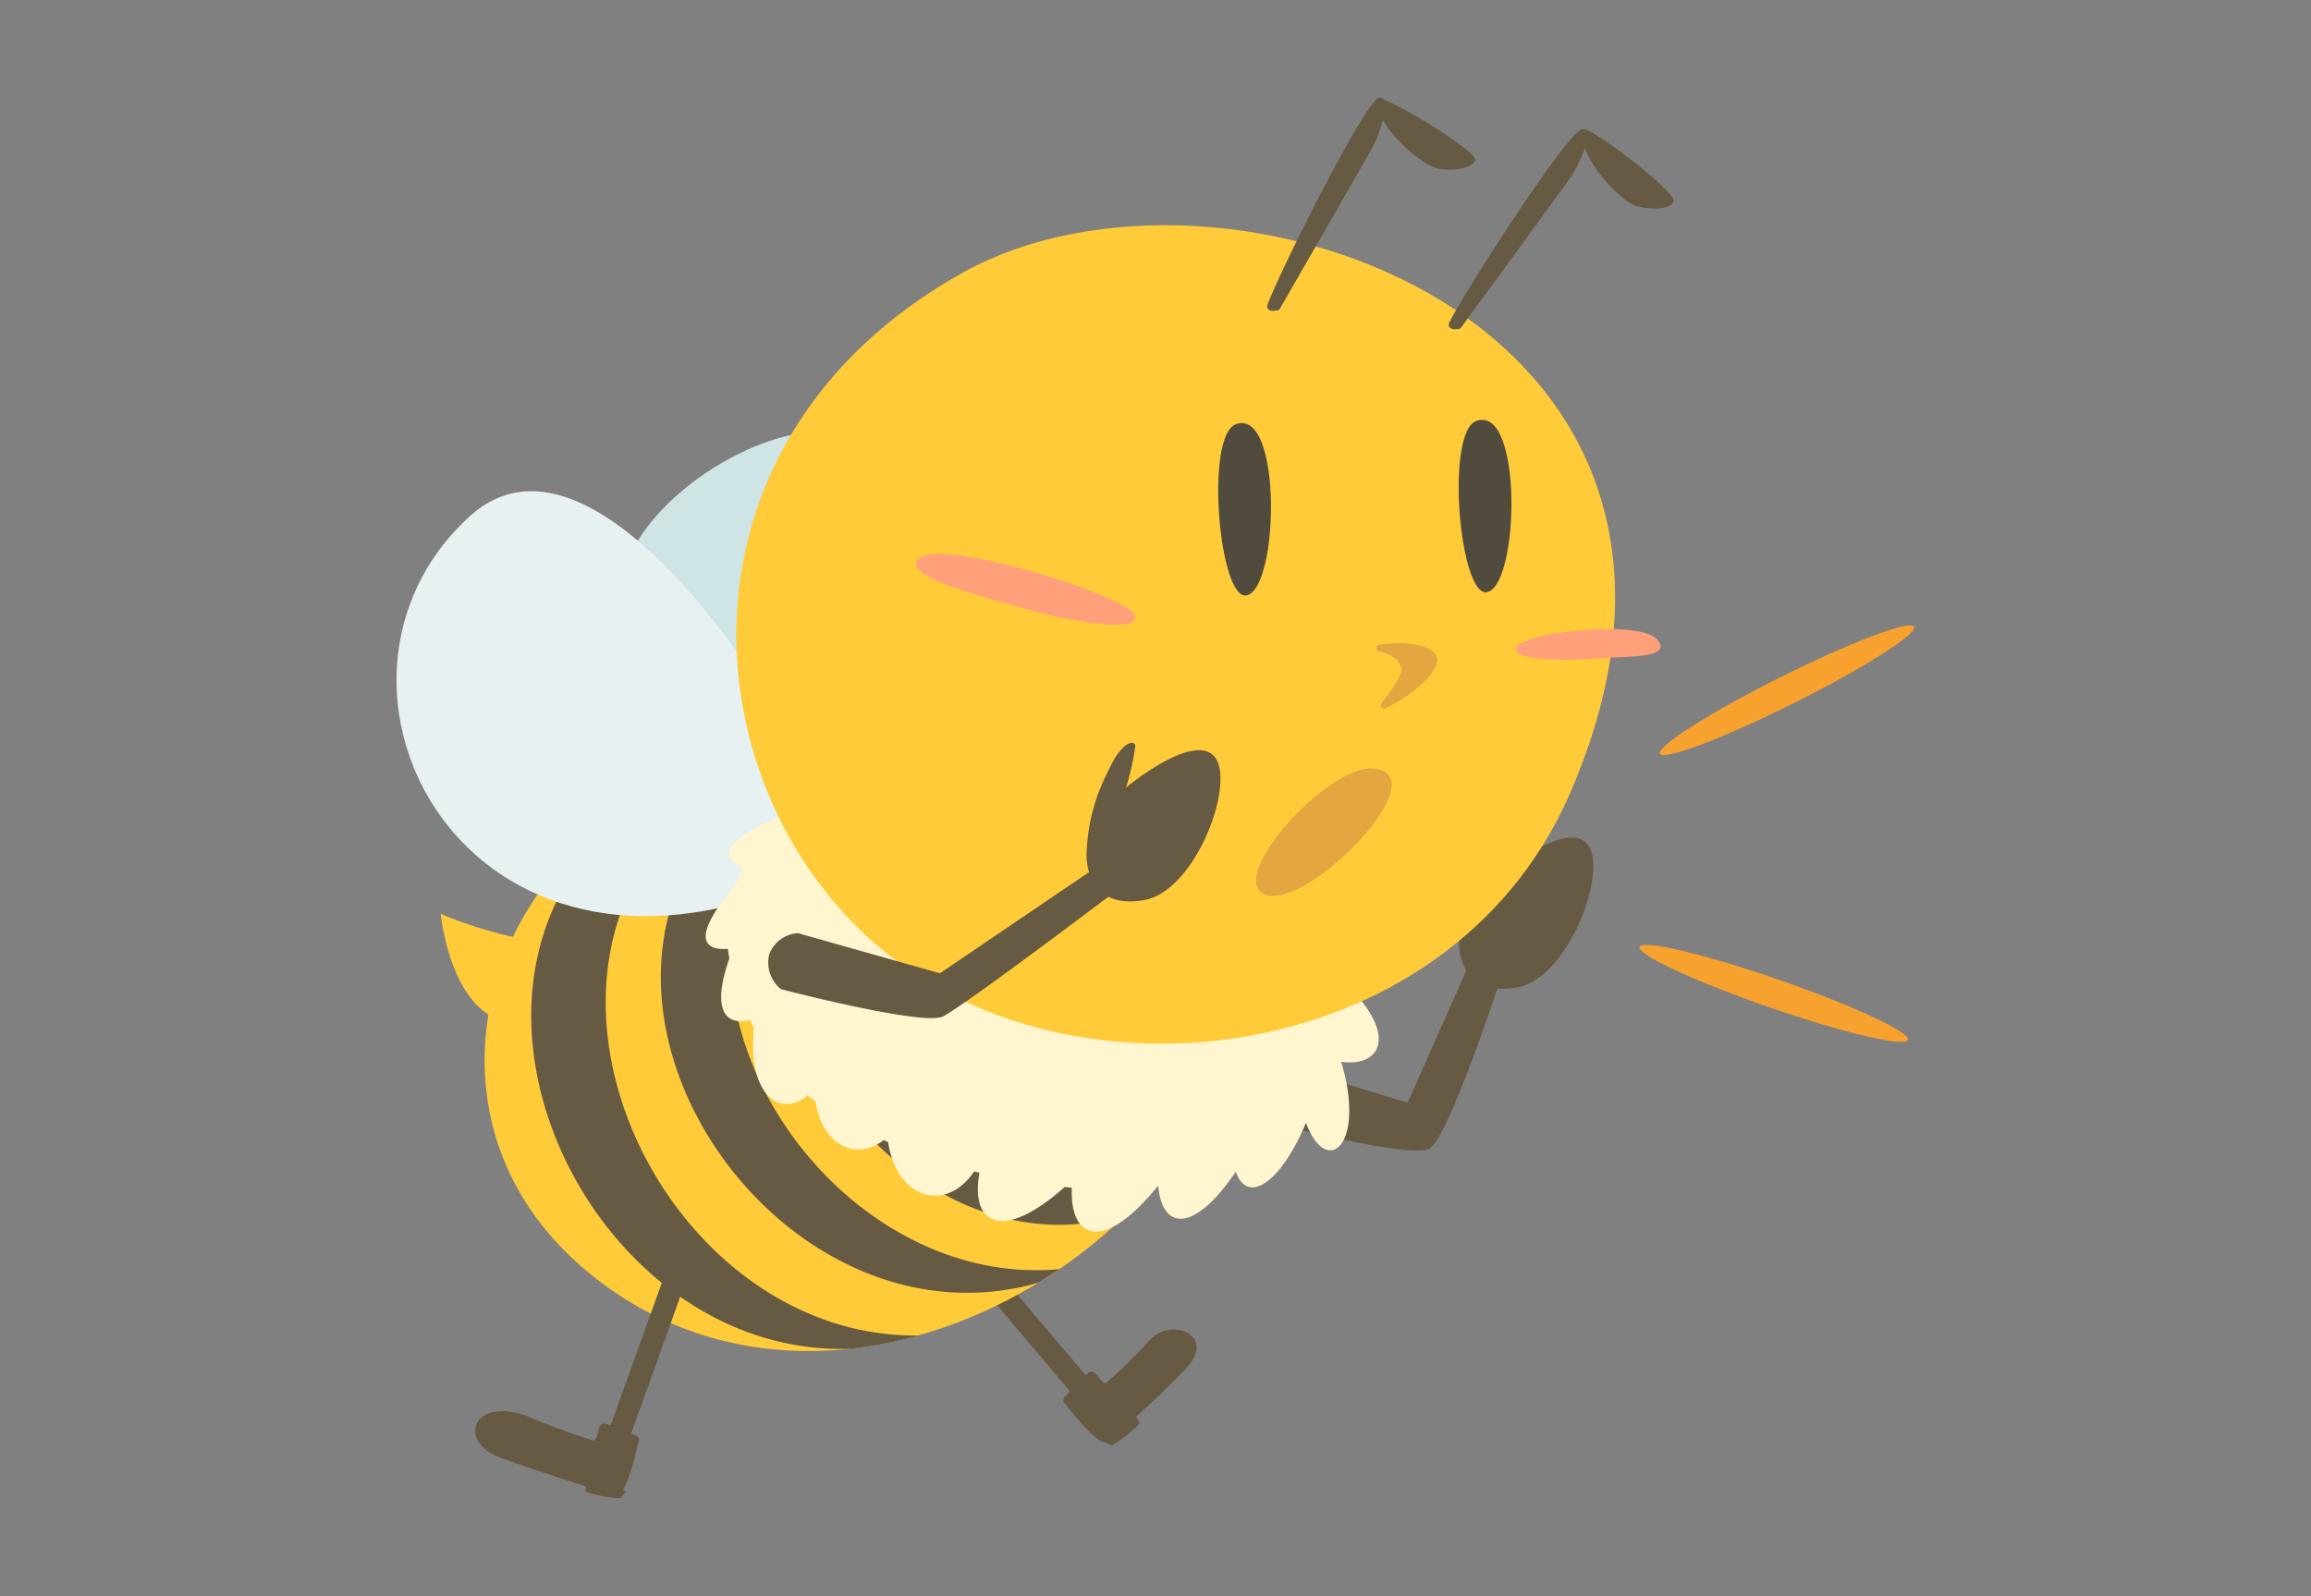 <svg xmlns="http://www.w3.org/2000/svg" width="178.96" height="123.65" viewBox="0 0 178.96 123.65"><rect x="0" y="0" width="178.96" height="123.65" fill="#808080" stroke="none"/><defs><style>.cls-1{fill:#665a42;}.cls-2{fill:#cfe4e5;}.cls-3{fill:#ffcb39;}.cls-4{fill:#e7f1f2;}.cls-5{fill:#fff6cf;}.cls-6{fill:#514b3d;}.cls-7{fill:#e5a641;}.cls-8{fill:#ffa07b;}.cls-9{fill:#f7a12f;}.cls-10{fill:none;}</style></defs><g id="レイヤー_2" data-name="レイヤー 2"><g id="レイヤー_4" data-name="レイヤー 4"><path class="cls-1" d="M113,73a14.9,14.9,0,0,1,1.66-6.45c1-2.25,2-2.5,2.12-2a18.93,18.93,0,0,1-.71,3.23s5.25-4.38,6.87-2.37-1.45,10.33-5.43,11.07S112.94,74.13,113,73Z"/><path class="cls-1" d="M99.42,82.49,109,85.42,114.07,74l2.41,1s-4.28,13.24-5.83,14-12.54-2.11-12.54-2.11Z"/><path class="cls-2" d="M64,33.48c-5.1-.47-14.43,5-15.94,11.5C46.22,53,61.82,66.21,69.6,59.85S73.44,34.35,64,33.48Z"/><path class="cls-3" d="M40.33,72.7a33.46,33.46,0,0,1-6.2-1.91s.63,6.54,4.29,8.11C40.36,77.56,40.86,74,40.33,72.7Z"/><path class="cls-1" d="M83.4,108.42S72.77,95.83,72,94.91c-.48-.79,1.37-1,1.37-1l11.45,13.49Z"/><path class="cls-1" d="M84,106.57l-1.5,1.58s-.29.3-.07.52,2.63,3.51,3.32,3A79.1,79.1,0,0,0,91.85,106c2.36-2.5-1-4-2.74-2.28a39.44,39.44,0,0,1-3.49,3.43c-.31,0-.75-.86-1-.91S84,106.57,84,106.57Z"/><path class="cls-1" d="M85.46,111.65a3.32,3.32,0,0,0,.65.29,9.23,9.23,0,0,0,2.16-1.69l-.36-.58Z"/><path class="cls-3" d="M95.16,72.9c4.56,19.57-28.36,43-49.52,25.73C26.8,83.22,43.7,53.15,66.37,61.72S95.16,72.9,95.16,72.9Z"/><path class="cls-1" d="M69,62.73l-2.66-1c-.4-.15-.8-.29-1.2-.41C53,77.93,71.1,99.49,87.32,94a34.31,34.31,0,0,0,2.8-3.15C76.52,95.59,60,80.76,69,62.73Z"/><path class="cls-1" d="M62.14,60.55a20.56,20.56,0,0,0-3-.32C39.83,74.9,59.11,105,80,99.47l.49-.16c.53-.33,1-.66,1.56-1C63.45,100,47.77,74.94,62.14,60.55Z"/><path class="cls-1" d="M71.11,103.45c-20.82.24-34.47-30.9-14.34-43.16a19.56,19.56,0,0,0-7.48,2.18c-17.76,13.07-3.89,42.79,16.62,42A32.75,32.75,0,0,0,71.11,103.45Z"/><path class="cls-4" d="M63.43,61.16c-.8-2.79-16.69-30.71-27.12-21.11-14,12.85-.47,39.69,26.11,28.06C64.39,67.32,64.44,64.71,63.43,61.16Z"/><path class="cls-5" d="M102.07,69.22c0,.3,0,.57,0,.84-1.16-2.08-2.45-3.5-3.14-3.72-15-14.13-35-5-35-5A18.51,18.51,0,0,0,61.18,63c-5.51,2-5.34,3.45-3.64,4.29A10.31,10.31,0,0,0,57,68.5c-3.52,4.12-2.54,5.13-.62,5,0,.25.06.49.1.74C55,78.47,56.35,79.46,58.07,79c.1.2.2.41.31.61-.53,5.32,2.13,7,4.16,5.24l.61.46c.52,3.43,3.16,4.65,5.28,3l.34.15c.69,4.44,4.47,5.52,6.67,2.28l.41.1c-.73,4,1.76,5.41,6.59,1.11L83,92c-.16,4.07,2.5,5,6.63-.1h.07c.29,3.32,2.71,3.72,6-1.15.83,2.49,3.37,1.13,5.45-3.81a.14.14,0,0,0,0,.07c1.58,4.24,4.66,1.72,2.71-4.76v0c3.06.41,4.31-2,.71-5.69C108.64,77.29,107.58,74.26,102.07,69.22Z"/><path class="cls-3" d="M66.77,72.2c-13.56-13-14.7-38.48,7.73-51.05,20.22-11.33,63.19,3.65,47,40.48C112,83.17,81.7,86.46,66.77,72.2Z"/><path class="cls-6" d="M95.72,32.85c-2.46.86-1.3,13.84.85,13.26C99.05,45.45,99.3,31.61,95.72,32.85Z"/><path class="cls-6" d="M114.34,32.6c-2.46.85-1.3,13.83.85,13.26C117.67,45.19,117.92,31.35,114.34,32.6Z"/><path class="cls-7" d="M106.79,50.45a.26.26,0,0,1,0-.51c2.07-.32,4.23,0,4.49,1s-1.94,3-4,3.93a.26.26,0,0,1-.31-.39c.68-.84,1.68-2.2,1.54-2.75C108.33,51,107.57,50.65,106.79,50.45Z"/><path class="cls-1" d="M47.19,110.38l2,.79s.39.16.28.45-.91,4.3-1.73,4.16c-1.35-.23-7.86-2.43-9.15-2.94-3.19-1.27-1.92-4.65,2.19-3.16A54.27,54.27,0,0,0,46,111.6c.3-.1.32-1.1.54-1.26S47.19,110.38,47.19,110.38Z"/><path class="cls-1" d="M48.49,115.49a3.51,3.51,0,0,1-.45.56,9.37,9.37,0,0,1-2.7-.51l.06-.68Z"/><path class="cls-1" d="M52.26,96.56,47.07,111l1.65.47L53.55,98Z"/><path class="cls-1" d="M98.12,23.72c.44-1.59,7.48-15.78,8.63-16.11s.08,2.79-.42,3.72S99.06,24,99.06,24,98.17,24.3,98.12,23.72Z"/><path class="cls-1" d="M106.65,7.65c.23-.51,7.72,4,7.58,4.73s-1.93.87-2.86.68c-1.2-.25-3.77-2.44-4.55-4.29A1.75,1.75,0,0,1,106.65,7.65Z"/><path class="cls-1" d="M122.6,10.06c.27-.49,7.24,4.8,7,5.52s-2,.66-2.91.36c-1.16-.37-3.48-2.82-4.06-4.75A1.71,1.71,0,0,1,122.6,10.06Z"/><path class="cls-1" d="M112.18,25.11c.61-1.53,9.14-14.88,10.31-15.09s-.22,2.78-.82,3.65-8.58,11.78-8.58,11.78S112.17,25.7,112.18,25.11Z"/><path class="cls-8" d="M87.8,47.55c-.82-1.47-14.48-5.78-16.53-4.36s5.74,3.25,8.24,4S88.76,49.28,87.8,47.55Z"/><path class="cls-8" d="M117.55,50c.91-1.05,9.33-2,10.75-.49s-2.46,1.32-4.6,1.49S116.49,51.25,117.55,50Z"/><path class="cls-1" d="M61.79,72.28l11,3.11,12.67-8.6L87,68.58S74.57,78,73,78.74s-12.53-2.12-12.53-2.12a2.68,2.68,0,0,1-.91-2.68A2.54,2.54,0,0,1,61.79,72.28Z"/><path class="cls-1" d="M84.14,66.21a14.76,14.76,0,0,1,1.66-6.45c1-2.25,2-2.51,2.12-2A19.68,19.68,0,0,1,87.2,61s5.25-4.37,6.87-2.36-1.45,10.33-5.43,11.07S84.12,67.35,84.14,66.21Z"/><path class="cls-7" d="M106.37,59.53c-3.52-.36-11.61,8.61-8.35,9.78S111.46,60.05,106.37,59.53Z"/><ellipse class="cls-9" cx="138.39" cy="53.46" rx="11" ry="1.13" transform="translate(-9.3 67.55) rotate(-26.57)"/><ellipse class="cls-9" cx="137.35" cy="76.94" rx="1.13" ry="11" transform="translate(19.67 181.52) rotate(-70.88)"/><rect class="cls-10" width="178.96" height="123.65"/></g></g></svg>